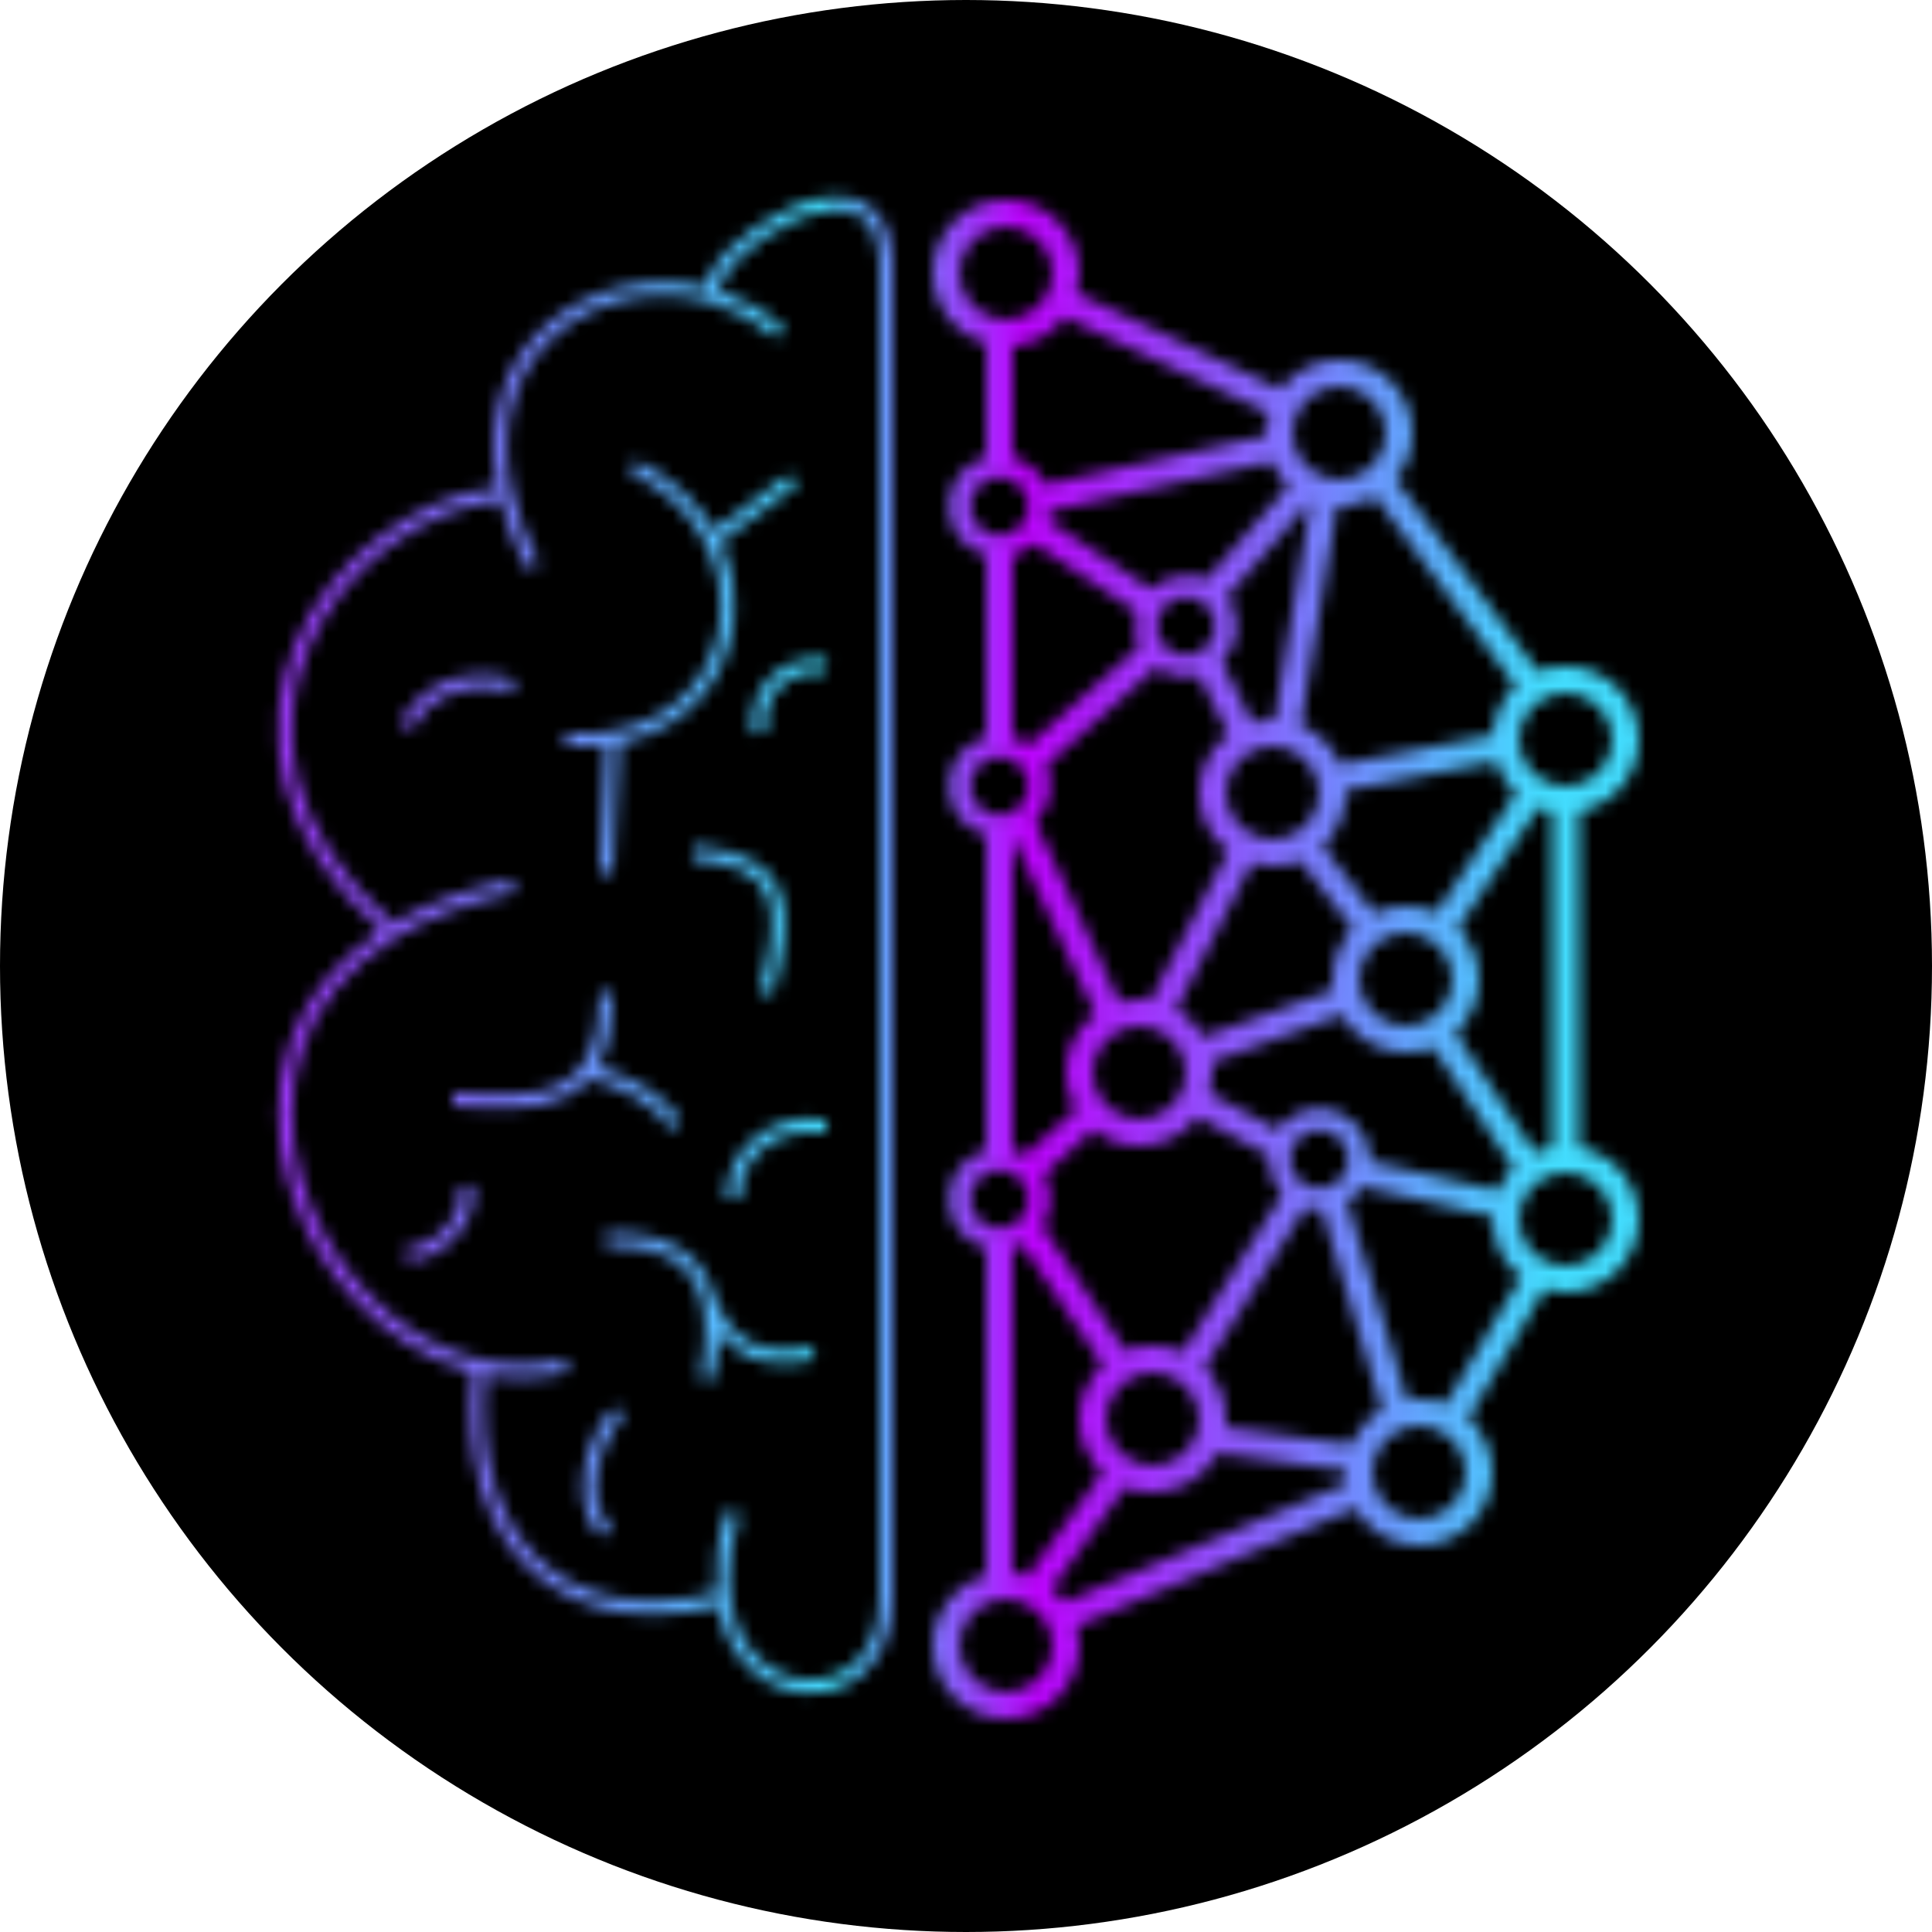 <svg width="145" height="145" viewBox="0 0 145 145" fill="none" xmlns="http://www.w3.org/2000/svg">
<circle cx="72.5" cy="72.5" r="72.5" fill="black"/>
<mask id="path-2-inside-1_2_157" fill="white">
<path fill-rule="evenodd" clip-rule="evenodd" d="M66.999 19.474C66.934 18.229 66.653 17.24 66.18 16.49C65.701 15.732 65.041 15.246 64.276 14.99C62.777 14.488 60.93 14.883 59.235 15.632C57.522 16.389 55.861 17.554 54.683 18.746C54.095 19.342 53.611 19.96 53.306 20.556C53.141 20.878 53.016 21.216 52.968 21.553C48.876 20.573 44.502 21.526 41.373 24.089C38.156 26.723 36.291 31.025 37.347 36.557C31.116 37.295 24.9 41.95 22.227 48.22C20.846 51.461 20.406 55.144 21.407 58.945C22.368 62.591 24.645 66.314 28.625 69.844C21.307 74.613 19.744 82.085 21.639 88.742C23.53 95.387 28.883 101.293 35.449 102.949C34.82 109.32 36.345 114.44 39.604 117.623C42.904 120.846 47.878 121.982 53.877 120.545C54.002 121.255 54.192 121.909 54.435 122.509C55.358 124.777 57.049 126.214 58.915 126.79C60.774 127.365 62.8 127.082 64.367 125.926C65.943 124.763 67 122.759 67 120V19.487L66.999 19.474ZM54.196 21.012C54.023 21.35 53.952 21.62 53.947 21.827C55.691 22.386 57.361 23.31 58.833 24.627L58.167 25.373C56.723 24.081 55.075 23.198 53.359 22.692C49.383 21.521 45.041 22.378 42.006 24.863C38.992 27.331 37.224 31.441 38.437 36.891C38.808 38.559 39.46 40.356 40.445 42.271L39.555 42.729C38.619 40.908 37.966 39.175 37.562 37.539C31.674 38.195 25.701 42.62 23.147 48.612C21.844 51.668 21.435 55.123 22.375 58.69C23.294 62.18 25.513 65.81 29.515 69.295C31.91 67.892 34.851 66.766 38.396 66.011L38.604 66.989C34.994 67.758 32.061 68.914 29.721 70.336C22.353 74.813 20.76 82.002 22.6 88.469C24.451 94.972 29.758 100.669 36.101 102.076C38.111 102.521 40.228 102.538 42.382 102.014L42.618 102.986C40.505 103.5 38.422 103.528 36.433 103.163C35.853 109.285 37.348 114.022 40.303 116.908C43.311 119.846 47.938 120.966 53.748 119.547C53.596 117.779 53.814 115.714 54.521 113.356L55.479 113.644C54.377 117.315 54.548 120.131 55.362 122.132C56.174 124.129 57.638 125.349 59.21 125.835C60.788 126.323 62.481 126.075 63.773 125.121C65.057 124.174 66 122.491 66 120V19.513C65.939 18.39 65.689 17.586 65.334 17.024C64.983 16.468 64.513 16.124 63.959 15.938C62.817 15.556 61.258 15.831 59.64 16.546C58.04 17.253 56.483 18.347 55.395 19.449C54.85 20 54.439 20.538 54.196 21.012ZM47.284 35.451C52.315 37.857 54.43 42.315 54.075 46.349C53.72 50.379 50.899 54.029 45.917 54.865C44.886 55.038 43.759 55.092 42.537 55.001L42.463 55.999C43.526 56.077 44.529 56.054 45.471 55.94L45.001 65.475L45.999 65.525L46.48 55.779C51.687 54.738 54.687 50.791 55.071 46.436C55.239 44.53 54.906 42.554 54.048 40.714L59.8 36.4L59.2 35.6L53.58 39.815C52.368 37.712 50.426 35.845 47.716 34.549L47.284 35.451ZM57.493 54.918C57.05 52.256 59.256 50.05 61.918 50.493L62.082 49.507C58.744 48.95 55.95 51.744 56.507 55.082L57.493 54.918ZM30.947 54.724C32.314 51.99 35.528 51.036 38.342 51.974L38.658 51.026C35.472 49.964 31.686 51.01 30.053 54.276L30.947 54.724ZM51.962 64.499C55.172 64.745 56.797 65.597 57.487 67.029C57.843 67.768 57.982 68.719 57.9 69.943C57.817 71.166 57.515 72.628 57.019 74.363L57.981 74.637C58.485 72.872 58.808 71.334 58.897 70.01C58.987 68.687 58.845 67.545 58.388 66.596C57.453 64.653 55.328 63.755 52.038 63.502L51.962 64.499ZM45 74.5C45 76.581 44.693 78.093 44.166 79.19C43.646 80.273 42.901 80.973 41.969 81.425C41.024 81.883 39.866 82.096 38.517 82.157C37.167 82.218 35.663 82.126 34.038 82.001L33.962 82.999C35.587 83.124 37.145 83.22 38.562 83.156C39.977 83.092 41.288 82.867 42.406 82.325C43.072 82.002 43.661 81.57 44.16 81.006C44.56 81.035 45.089 81.164 45.687 81.383C46.36 81.63 47.082 81.976 47.746 82.368C48.411 82.761 49 83.191 49.415 83.599C49.623 83.803 49.776 83.99 49.874 84.154C49.974 84.322 50 84.435 50 84.5H51C51 84.19 50.885 83.897 50.732 83.641C50.576 83.381 50.362 83.127 50.116 82.886C49.625 82.403 48.964 81.926 48.254 81.507C47.543 81.087 46.765 80.714 46.032 80.445C45.618 80.293 45.206 80.17 44.819 80.092C44.907 79.942 44.99 79.786 45.068 79.623C45.682 78.344 46 76.669 46 74.5H45ZM55.5 90C55.5 86.849 58.187 84.527 61.938 84.996L62.062 84.004C57.813 83.473 54.5 86.151 54.5 90H55.5ZM34.507 89.082C34.72 90.36 34.085 91.578 33.158 92.448C32.699 92.878 32.189 93.201 31.722 93.387C31.24 93.578 30.872 93.597 30.658 93.526L30.342 94.474C30.878 94.653 31.51 94.547 32.091 94.316C32.686 94.08 33.301 93.684 33.842 93.177C34.915 92.172 35.78 90.64 35.493 88.918L34.507 89.082ZM45.5 93.5C46.939 93.5 48.511 93.633 49.834 94.219C51.129 94.793 52.199 95.803 52.669 97.625C53.023 99.001 53.043 100.868 52.511 103.397L53.489 103.603C53.769 102.273 53.908 101.094 53.923 100.05C54.229 100.441 54.562 100.771 54.912 101.048C55.825 101.77 56.831 102.11 57.754 102.245C58.675 102.379 59.522 102.312 60.135 102.212C60.443 102.163 60.695 102.104 60.872 102.058C60.96 102.035 61.03 102.014 61.079 101.999C61.089 101.996 61.098 101.994 61.106 101.991C61.118 101.987 61.129 101.984 61.137 101.981L61.154 101.976L61.159 101.974L61.161 101.973C61.161 101.973 61.162 101.973 61 101.5C60.838 101.027 60.838 101.027 60.838 101.027L60.829 101.03L60.807 101.037L60.788 101.043C60.751 101.054 60.693 101.071 60.618 101.091C60.467 101.13 60.247 101.181 59.975 101.225C59.429 101.313 58.69 101.371 57.899 101.255C57.11 101.14 56.279 100.855 55.533 100.264C54.791 99.678 54.105 98.768 53.632 97.358C53.076 95.222 51.78 93.987 50.238 93.305C48.72 92.632 46.977 92.5 45.5 92.5V93.5ZM45.854 114.646C44.542 113.335 44.501 111.439 44.982 109.695C45.219 108.835 45.576 108.047 45.93 107.45C46.107 107.152 46.279 106.908 46.429 106.729C46.59 106.538 46.693 106.463 46.724 106.447L46.276 105.553C46.057 105.662 45.847 105.868 45.664 106.085C45.471 106.315 45.268 106.606 45.07 106.94C44.674 107.609 44.281 108.478 44.018 109.43C43.499 111.311 43.458 113.665 45.147 115.354L45.854 114.646ZM70 20.5C70 17.462 72.462 15 75.5 15C78.538 15 81 17.462 81 20.5C81 21.021 80.927 21.525 80.792 22.003L96.096 29.205C97.099 27.866 98.698 27 100.5 27C103.538 27 106 29.462 106 32.5C106 33.829 105.529 35.048 104.744 35.998L115.431 50.403C116.07 50.143 116.768 50 117.5 50C120.538 50 123 52.462 123 55.5C123 58.196 121.06 60.439 118.5 60.909V86.091C121.06 86.561 123 88.804 123 91.5C123 94.538 120.538 97 117.5 97C116.948 97 116.415 96.919 115.913 96.767L110.202 106.432C111.307 107.438 112 108.888 112 110.5C112 113.538 109.538 116 106.5 116C104.447 116 102.656 114.875 101.711 113.207L80.803 122.035C80.931 122.502 81 122.993 81 123.5C81 126.538 78.538 129 75.5 129C72.462 129 70 126.538 70 123.5C70 120.982 71.692 118.86 74 118.207V93.667C72.386 93.228 71.2 91.753 71.2 90C71.2 88.247 72.386 86.772 74 86.333V62.667C72.386 62.228 71.2 60.753 71.2 59C71.2 57.247 72.386 55.772 74 55.333V41.667C72.386 41.228 71.2 39.753 71.2 38C71.2 36.247 72.386 34.772 74 34.333V25.793C71.692 25.14 70 23.018 70 20.5ZM76 25.978C77.596 25.834 78.995 25.009 79.904 23.795L95.208 30.997C95.073 31.475 95 31.979 95 32.5C95 32.566 95.001 32.632 95.004 32.697L78.438 36.378C77.968 35.384 77.079 34.627 76 34.333V25.978ZM95.436 34.65L78.784 38.35C78.762 38.596 78.716 38.834 78.649 39.064L86.398 44.23C87.078 43.591 87.993 43.2 89 43.2C89.544 43.2 90.061 43.314 90.529 43.52L96.696 36.472C96.161 35.96 95.73 35.341 95.436 34.65ZM85.351 45.936L77.602 40.77C77.156 41.189 76.608 41.502 76 41.667V55.333C76.443 55.453 76.854 55.652 77.217 55.913L85.521 48.532C85.315 48.063 85.2 47.545 85.2 47C85.2 46.631 85.253 46.273 85.351 45.936ZM78.8 59C78.8 58.455 78.685 57.937 78.479 57.468L86.783 50.087C87.407 50.535 88.172 50.8 89 50.8C89.335 50.8 89.66 50.757 89.97 50.675L92.187 55.11C90.858 56.114 90 57.707 90 59.5C90 61.288 90.853 62.877 92.175 63.881L86.358 75.067C86.079 75.023 85.792 75 85.5 75C84.98 75 84.477 75.072 84 75.207L77.69 61.684C78.376 60.997 78.8 60.048 78.8 59ZM91.703 49.671L93.975 54.214C94.459 54.075 94.971 54 95.5 54C95.551 54 95.602 54.001 95.653 54.002L98.389 37.581L98.385 37.579L92.084 44.78C92.535 45.404 92.8 46.171 92.8 47C92.8 48.041 92.381 48.984 91.703 49.671ZM100.573 57.371C100.013 56.04 98.945 54.974 97.611 54.419L100.347 37.998C100.398 37.999 100.449 38 100.5 38C101.485 38 102.41 37.741 103.21 37.287L113.743 51.483C112.745 52.417 112.095 53.719 112.01 55.172L100.573 57.371ZM112.255 57.161L100.997 59.327C100.999 59.384 101 59.442 101 59.5C101 61.08 100.334 62.504 99.267 63.507L103.134 68.534C103.85 68.192 104.653 68 105.5 68C106.32 68 107.098 68.18 107.797 68.501L113.77 59.542C113.076 58.901 112.547 58.084 112.255 57.161ZM95.5 65C96.236 65 96.938 64.856 97.579 64.593L101.515 69.709C100.576 70.696 100 72.031 100 73.5C100 73.765 100.019 74.025 100.055 74.28L90.306 77.825C89.824 76.96 89.116 76.239 88.261 75.742L93.961 64.782C94.449 64.924 94.966 65 95.5 65ZM100.693 76.175L90.945 79.72C90.981 79.975 91 80.235 91 80.5C91 81.039 90.922 81.56 90.778 82.052L95.896 84.808C96.584 83.835 97.718 83.2 99 83.2C101.099 83.2 102.8 84.901 102.8 87C102.8 87.052 102.799 87.104 102.797 87.156L112.438 89.347C112.708 88.713 113.093 88.14 113.568 87.654L107.538 78.61C106.908 78.862 106.22 79 105.5 79C103.434 79 101.633 77.861 100.693 76.175ZM85.5 86C87.283 86 88.868 85.152 89.873 83.837L95.211 86.711C95.204 86.806 95.2 86.903 95.2 87C95.2 88.014 95.597 88.936 96.245 89.617L88.77 101.489C88.078 101.175 87.309 101 86.5 101C85.78 101 85.092 101.138 84.462 101.39L78.217 92.023C78.586 91.437 78.8 90.744 78.8 90C78.8 89.33 78.627 88.701 78.323 88.155L82.06 84.791C83.002 85.548 84.198 86 85.5 86ZM97.955 90.654L90.412 102.634C91.394 103.627 92 104.993 92 106.5C92 106.71 91.988 106.918 91.965 107.122L101.411 108.41C101.871 107.29 102.692 106.355 103.727 105.749L99.196 90.795C99.131 90.798 99.066 90.8 99 90.8C98.638 90.8 98.287 90.749 97.955 90.654ZM86.5 112C88.613 112 90.448 110.808 91.369 109.06L101.001 110.373C101.001 110.399 101 110.424 101 110.45C101 110.466 101 110.483 101 110.5C101 110.776 101.02 111.047 101.059 111.312L79.926 120.235C79.644 119.852 79.313 119.508 78.943 119.21L84.439 111.601C85.075 111.858 85.771 112 86.5 112ZM77.165 118.256L82.75 110.523C81.673 109.519 81 108.088 81 106.5C81 104.902 81.682 103.463 82.77 102.458L76.723 93.388C76.495 93.504 76.252 93.598 76 93.667V118.022C76.402 118.059 76.792 118.138 77.165 118.256ZM106.5 105C106.198 105 105.901 105.024 105.612 105.071L101.096 90.17C101.531 89.882 101.904 89.506 102.188 89.068L112.004 91.299C112.002 91.344 112.001 91.39 112 91.435C112 91.457 112 91.478 112 91.5C112 93.269 112.835 94.843 114.132 95.849L108.503 105.376C107.882 105.133 107.207 105 106.5 105ZM76.924 86.723L80.752 83.278C80.274 82.463 80 81.513 80 80.5C80 78.697 80.867 77.097 82.207 76.094L76 62.793V86.333C76.328 86.422 76.638 86.554 76.924 86.723ZM116.5 86.091C116.046 86.174 115.611 86.314 115.203 86.501L109.23 77.542C110.318 76.537 111 75.098 111 73.5C111 72.003 110.402 70.646 109.432 69.654L115.462 60.61C115.793 60.742 116.141 60.843 116.5 60.909V86.091ZM75.5 17C73.567 17 72 18.567 72 20.5C72 22.433 73.567 24 75.5 24C77.433 24 79 22.433 79 20.5C79 18.567 77.433 17 75.5 17ZM100.5 29C98.567 29 97 30.567 97 32.5C97 34.433 98.567 36 100.5 36C102.433 36 104 34.433 104 32.5C104 30.567 102.433 29 100.5 29ZM117.5 52C115.567 52 114 53.567 114 55.5C114 57.433 115.567 59 117.5 59C119.433 59 121 57.433 121 55.5C121 53.567 119.433 52 117.5 52ZM117.5 88C115.567 88 114 89.567 114 91.5C114 93.433 115.567 95 117.5 95C119.433 95 121 93.433 121 91.5C121 89.567 119.433 88 117.5 88ZM106.5 107C104.567 107 103 108.567 103 110.5C103 112.433 104.567 114 106.5 114C108.433 114 110 112.433 110 110.5C110 108.567 108.433 107 106.5 107ZM75.5 120C73.567 120 72 121.567 72 123.5C72 125.433 73.567 127 75.5 127C77.433 127 79 125.433 79 123.5C79 121.567 77.433 120 75.5 120ZM86.5 103C84.567 103 83 104.567 83 106.5C83 108.433 84.567 110 86.5 110C88.433 110 90 108.433 90 106.5C90 104.567 88.433 103 86.5 103ZM85.5 77C83.567 77 82 78.567 82 80.5C82 82.433 83.567 84 85.5 84C87.433 84 89 82.433 89 80.5C89 78.567 87.433 77 85.5 77ZM105.5 70C103.567 70 102 71.567 102 73.5C102 75.433 103.567 77 105.5 77C107.433 77 109 75.433 109 73.5C109 71.567 107.433 70 105.5 70ZM95.5 56C93.567 56 92 57.567 92 59.5C92 61.433 93.567 63 95.5 63C97.433 63 99 61.433 99 59.5C99 57.567 97.433 56 95.5 56ZM89 44.8C87.785 44.8 86.8 45.785 86.8 47C86.8 48.215 87.785 49.2 89 49.2C90.215 49.2 91.2 48.215 91.2 47C91.2 45.785 90.215 44.8 89 44.8ZM75 35.8C73.785 35.8 72.8 36.785 72.8 38C72.8 39.215 73.785 40.2 75 40.2C76.215 40.2 77.2 39.215 77.2 38C77.2 36.785 76.215 35.8 75 35.8ZM75 56.8C73.785 56.8 72.8 57.785 72.8 59C72.8 60.215 73.785 61.2 75 61.2C76.215 61.2 77.2 60.215 77.2 59C77.2 57.785 76.215 56.8 75 56.8ZM75 87.8C73.785 87.8 72.8 88.785 72.8 90C72.8 91.215 73.785 92.2 75 92.2C76.215 92.2 77.2 91.215 77.2 90C77.2 88.785 76.215 87.8 75 87.8ZM99 84.8C97.785 84.8 96.8 85.785 96.8 87C96.8 88.215 97.785 89.2 99 89.2C100.215 89.2 101.2 88.215 101.2 87C101.2 85.785 100.215 84.8 99 84.8Z"/>
</mask>
<path fill-rule="evenodd" clip-rule="evenodd" d="M66.999 19.474C66.934 18.229 66.653 17.24 66.18 16.49C65.701 15.732 65.041 15.246 64.276 14.99C62.777 14.488 60.93 14.883 59.235 15.632C57.522 16.389 55.861 17.554 54.683 18.746C54.095 19.342 53.611 19.96 53.306 20.556C53.141 20.878 53.016 21.216 52.968 21.553C48.876 20.573 44.502 21.526 41.373 24.089C38.156 26.723 36.291 31.025 37.347 36.557C31.116 37.295 24.9 41.95 22.227 48.22C20.846 51.461 20.406 55.144 21.407 58.945C22.368 62.591 24.645 66.314 28.625 69.844C21.307 74.613 19.744 82.085 21.639 88.742C23.53 95.387 28.883 101.293 35.449 102.949C34.82 109.32 36.345 114.44 39.604 117.623C42.904 120.846 47.878 121.982 53.877 120.545C54.002 121.255 54.192 121.909 54.435 122.509C55.358 124.777 57.049 126.214 58.915 126.79C60.774 127.365 62.8 127.082 64.367 125.926C65.943 124.763 67 122.759 67 120V19.487L66.999 19.474ZM54.196 21.012C54.023 21.35 53.952 21.62 53.947 21.827C55.691 22.386 57.361 23.31 58.833 24.627L58.167 25.373C56.723 24.081 55.075 23.198 53.359 22.692C49.383 21.521 45.041 22.378 42.006 24.863C38.992 27.331 37.224 31.441 38.437 36.891C38.808 38.559 39.46 40.356 40.445 42.271L39.555 42.729C38.619 40.908 37.966 39.175 37.562 37.539C31.674 38.195 25.701 42.62 23.147 48.612C21.844 51.668 21.435 55.123 22.375 58.69C23.294 62.18 25.513 65.81 29.515 69.295C31.91 67.892 34.851 66.766 38.396 66.011L38.604 66.989C34.994 67.758 32.061 68.914 29.721 70.336C22.353 74.813 20.76 82.002 22.6 88.469C24.451 94.972 29.758 100.669 36.101 102.076C38.111 102.521 40.228 102.538 42.382 102.014L42.618 102.986C40.505 103.5 38.422 103.528 36.433 103.163C35.853 109.285 37.348 114.022 40.303 116.908C43.311 119.846 47.938 120.966 53.748 119.547C53.596 117.779 53.814 115.714 54.521 113.356L55.479 113.644C54.377 117.315 54.548 120.131 55.362 122.132C56.174 124.129 57.638 125.349 59.21 125.835C60.788 126.323 62.481 126.075 63.773 125.121C65.057 124.174 66 122.491 66 120V19.513C65.939 18.39 65.689 17.586 65.334 17.024C64.983 16.468 64.513 16.124 63.959 15.938C62.817 15.556 61.258 15.831 59.64 16.546C58.04 17.253 56.483 18.347 55.395 19.449C54.85 20 54.439 20.538 54.196 21.012ZM47.284 35.451C52.315 37.857 54.43 42.315 54.075 46.349C53.72 50.379 50.899 54.029 45.917 54.865C44.886 55.038 43.759 55.092 42.537 55.001L42.463 55.999C43.526 56.077 44.529 56.054 45.471 55.94L45.001 65.475L45.999 65.525L46.48 55.779C51.687 54.738 54.687 50.791 55.071 46.436C55.239 44.53 54.906 42.554 54.048 40.714L59.8 36.4L59.2 35.6L53.58 39.815C52.368 37.712 50.426 35.845 47.716 34.549L47.284 35.451ZM57.493 54.918C57.05 52.256 59.256 50.05 61.918 50.493L62.082 49.507C58.744 48.95 55.95 51.744 56.507 55.082L57.493 54.918ZM30.947 54.724C32.314 51.99 35.528 51.036 38.342 51.974L38.658 51.026C35.472 49.964 31.686 51.01 30.053 54.276L30.947 54.724ZM51.962 64.499C55.172 64.745 56.797 65.597 57.487 67.029C57.843 67.768 57.982 68.719 57.9 69.943C57.817 71.166 57.515 72.628 57.019 74.363L57.981 74.637C58.485 72.872 58.808 71.334 58.897 70.01C58.987 68.687 58.845 67.545 58.388 66.596C57.453 64.653 55.328 63.755 52.038 63.502L51.962 64.499ZM45 74.5C45 76.581 44.693 78.093 44.166 79.19C43.646 80.273 42.901 80.973 41.969 81.425C41.024 81.883 39.866 82.096 38.517 82.157C37.167 82.218 35.663 82.126 34.038 82.001L33.962 82.999C35.587 83.124 37.145 83.22 38.562 83.156C39.977 83.092 41.288 82.867 42.406 82.325C43.072 82.002 43.661 81.57 44.16 81.006C44.56 81.035 45.089 81.164 45.687 81.383C46.36 81.63 47.082 81.976 47.746 82.368C48.411 82.761 49 83.191 49.415 83.599C49.623 83.803 49.776 83.99 49.874 84.154C49.974 84.322 50 84.435 50 84.5H51C51 84.19 50.885 83.897 50.732 83.641C50.576 83.381 50.362 83.127 50.116 82.886C49.625 82.403 48.964 81.926 48.254 81.507C47.543 81.087 46.765 80.714 46.032 80.445C45.618 80.293 45.206 80.17 44.819 80.092C44.907 79.942 44.99 79.786 45.068 79.623C45.682 78.344 46 76.669 46 74.5H45ZM55.5 90C55.5 86.849 58.187 84.527 61.938 84.996L62.062 84.004C57.813 83.473 54.5 86.151 54.5 90H55.5ZM34.507 89.082C34.72 90.36 34.085 91.578 33.158 92.448C32.699 92.878 32.189 93.201 31.722 93.387C31.24 93.578 30.872 93.597 30.658 93.526L30.342 94.474C30.878 94.653 31.51 94.547 32.091 94.316C32.686 94.08 33.301 93.684 33.842 93.177C34.915 92.172 35.78 90.64 35.493 88.918L34.507 89.082ZM45.5 93.5C46.939 93.5 48.511 93.633 49.834 94.219C51.129 94.793 52.199 95.803 52.669 97.625C53.023 99.001 53.043 100.868 52.511 103.397L53.489 103.603C53.769 102.273 53.908 101.094 53.923 100.05C54.229 100.441 54.562 100.771 54.912 101.048C55.825 101.77 56.831 102.11 57.754 102.245C58.675 102.379 59.522 102.312 60.135 102.212C60.443 102.163 60.695 102.104 60.872 102.058C60.96 102.035 61.03 102.014 61.079 101.999C61.089 101.996 61.098 101.994 61.106 101.991C61.118 101.987 61.129 101.984 61.137 101.981L61.154 101.976L61.159 101.974L61.161 101.973C61.161 101.973 61.162 101.973 61 101.5C60.838 101.027 60.838 101.027 60.838 101.027L60.829 101.03L60.807 101.037L60.788 101.043C60.751 101.054 60.693 101.071 60.618 101.091C60.467 101.13 60.247 101.181 59.975 101.225C59.429 101.313 58.69 101.371 57.899 101.255C57.11 101.14 56.279 100.855 55.533 100.264C54.791 99.678 54.105 98.768 53.632 97.358C53.076 95.222 51.78 93.987 50.238 93.305C48.72 92.632 46.977 92.5 45.5 92.5V93.5ZM45.854 114.646C44.542 113.335 44.501 111.439 44.982 109.695C45.219 108.835 45.576 108.047 45.93 107.45C46.107 107.152 46.279 106.908 46.429 106.729C46.59 106.538 46.693 106.463 46.724 106.447L46.276 105.553C46.057 105.662 45.847 105.868 45.664 106.085C45.471 106.315 45.268 106.606 45.07 106.94C44.674 107.609 44.281 108.478 44.018 109.43C43.499 111.311 43.458 113.665 45.147 115.354L45.854 114.646ZM70 20.5C70 17.462 72.462 15 75.5 15C78.538 15 81 17.462 81 20.5C81 21.021 80.927 21.525 80.792 22.003L96.096 29.205C97.099 27.866 98.698 27 100.5 27C103.538 27 106 29.462 106 32.5C106 33.829 105.529 35.048 104.744 35.998L115.431 50.403C116.07 50.143 116.768 50 117.5 50C120.538 50 123 52.462 123 55.5C123 58.196 121.06 60.439 118.5 60.909V86.091C121.06 86.561 123 88.804 123 91.5C123 94.538 120.538 97 117.5 97C116.948 97 116.415 96.919 115.913 96.767L110.202 106.432C111.307 107.438 112 108.888 112 110.5C112 113.538 109.538 116 106.5 116C104.447 116 102.656 114.875 101.711 113.207L80.803 122.035C80.931 122.502 81 122.993 81 123.5C81 126.538 78.538 129 75.5 129C72.462 129 70 126.538 70 123.5C70 120.982 71.692 118.86 74 118.207V93.667C72.386 93.228 71.2 91.753 71.2 90C71.2 88.247 72.386 86.772 74 86.333V62.667C72.386 62.228 71.2 60.753 71.2 59C71.2 57.247 72.386 55.772 74 55.333V41.667C72.386 41.228 71.2 39.753 71.2 38C71.2 36.247 72.386 34.772 74 34.333V25.793C71.692 25.14 70 23.018 70 20.5ZM76 25.978C77.596 25.834 78.995 25.009 79.904 23.795L95.208 30.997C95.073 31.475 95 31.979 95 32.5C95 32.566 95.001 32.632 95.004 32.697L78.438 36.378C77.968 35.384 77.079 34.627 76 34.333V25.978ZM95.436 34.65L78.784 38.35C78.762 38.596 78.716 38.834 78.649 39.064L86.398 44.23C87.078 43.591 87.993 43.2 89 43.2C89.544 43.2 90.061 43.314 90.529 43.52L96.696 36.472C96.161 35.96 95.73 35.341 95.436 34.65ZM85.351 45.936L77.602 40.77C77.156 41.189 76.608 41.502 76 41.667V55.333C76.443 55.453 76.854 55.652 77.217 55.913L85.521 48.532C85.315 48.063 85.2 47.545 85.2 47C85.2 46.631 85.253 46.273 85.351 45.936ZM78.8 59C78.8 58.455 78.685 57.937 78.479 57.468L86.783 50.087C87.407 50.535 88.172 50.8 89 50.8C89.335 50.8 89.66 50.757 89.97 50.675L92.187 55.11C90.858 56.114 90 57.707 90 59.5C90 61.288 90.853 62.877 92.175 63.881L86.358 75.067C86.079 75.023 85.792 75 85.5 75C84.98 75 84.477 75.072 84 75.207L77.69 61.684C78.376 60.997 78.8 60.048 78.8 59ZM91.703 49.671L93.975 54.214C94.459 54.075 94.971 54 95.5 54C95.551 54 95.602 54.001 95.653 54.002L98.389 37.581L98.385 37.579L92.084 44.78C92.535 45.404 92.8 46.171 92.8 47C92.8 48.041 92.381 48.984 91.703 49.671ZM100.573 57.371C100.013 56.04 98.945 54.974 97.611 54.419L100.347 37.998C100.398 37.999 100.449 38 100.5 38C101.485 38 102.41 37.741 103.21 37.287L113.743 51.483C112.745 52.417 112.095 53.719 112.01 55.172L100.573 57.371ZM112.255 57.161L100.997 59.327C100.999 59.384 101 59.442 101 59.5C101 61.08 100.334 62.504 99.267 63.507L103.134 68.534C103.85 68.192 104.653 68 105.5 68C106.32 68 107.098 68.18 107.797 68.501L113.77 59.542C113.076 58.901 112.547 58.084 112.255 57.161ZM95.5 65C96.236 65 96.938 64.856 97.579 64.593L101.515 69.709C100.576 70.696 100 72.031 100 73.5C100 73.765 100.019 74.025 100.055 74.28L90.306 77.825C89.824 76.96 89.116 76.239 88.261 75.742L93.961 64.782C94.449 64.924 94.966 65 95.5 65ZM100.693 76.175L90.945 79.72C90.981 79.975 91 80.235 91 80.5C91 81.039 90.922 81.56 90.778 82.052L95.896 84.808C96.584 83.835 97.718 83.2 99 83.2C101.099 83.2 102.8 84.901 102.8 87C102.8 87.052 102.799 87.104 102.797 87.156L112.438 89.347C112.708 88.713 113.093 88.14 113.568 87.654L107.538 78.61C106.908 78.862 106.22 79 105.5 79C103.434 79 101.633 77.861 100.693 76.175ZM85.5 86C87.283 86 88.868 85.152 89.873 83.837L95.211 86.711C95.204 86.806 95.2 86.903 95.2 87C95.2 88.014 95.597 88.936 96.245 89.617L88.77 101.489C88.078 101.175 87.309 101 86.5 101C85.78 101 85.092 101.138 84.462 101.39L78.217 92.023C78.586 91.437 78.8 90.744 78.8 90C78.8 89.33 78.627 88.701 78.323 88.155L82.06 84.791C83.002 85.548 84.198 86 85.5 86ZM97.955 90.654L90.412 102.634C91.394 103.627 92 104.993 92 106.5C92 106.71 91.988 106.918 91.965 107.122L101.411 108.41C101.871 107.29 102.692 106.355 103.727 105.749L99.196 90.795C99.131 90.798 99.066 90.8 99 90.8C98.638 90.8 98.287 90.749 97.955 90.654ZM86.5 112C88.613 112 90.448 110.808 91.369 109.06L101.001 110.373C101.001 110.399 101 110.424 101 110.45C101 110.466 101 110.483 101 110.5C101 110.776 101.02 111.047 101.059 111.312L79.926 120.235C79.644 119.852 79.313 119.508 78.943 119.21L84.439 111.601C85.075 111.858 85.771 112 86.5 112ZM77.165 118.256L82.75 110.523C81.673 109.519 81 108.088 81 106.5C81 104.902 81.682 103.463 82.77 102.458L76.723 93.388C76.495 93.504 76.252 93.598 76 93.667V118.022C76.402 118.059 76.792 118.138 77.165 118.256ZM106.5 105C106.198 105 105.901 105.024 105.612 105.071L101.096 90.17C101.531 89.882 101.904 89.506 102.188 89.068L112.004 91.299C112.002 91.344 112.001 91.39 112 91.435C112 91.457 112 91.478 112 91.5C112 93.269 112.835 94.843 114.132 95.849L108.503 105.376C107.882 105.133 107.207 105 106.5 105ZM76.924 86.723L80.752 83.278C80.274 82.463 80 81.513 80 80.5C80 78.697 80.867 77.097 82.207 76.094L76 62.793V86.333C76.328 86.422 76.638 86.554 76.924 86.723ZM116.5 86.091C116.046 86.174 115.611 86.314 115.203 86.501L109.23 77.542C110.318 76.537 111 75.098 111 73.5C111 72.003 110.402 70.646 109.432 69.654L115.462 60.61C115.793 60.742 116.141 60.843 116.5 60.909V86.091ZM75.5 17C73.567 17 72 18.567 72 20.5C72 22.433 73.567 24 75.5 24C77.433 24 79 22.433 79 20.5C79 18.567 77.433 17 75.5 17ZM100.5 29C98.567 29 97 30.567 97 32.5C97 34.433 98.567 36 100.5 36C102.433 36 104 34.433 104 32.5C104 30.567 102.433 29 100.5 29ZM117.5 52C115.567 52 114 53.567 114 55.5C114 57.433 115.567 59 117.5 59C119.433 59 121 57.433 121 55.5C121 53.567 119.433 52 117.5 52ZM117.5 88C115.567 88 114 89.567 114 91.5C114 93.433 115.567 95 117.5 95C119.433 95 121 93.433 121 91.5C121 89.567 119.433 88 117.5 88ZM106.5 107C104.567 107 103 108.567 103 110.5C103 112.433 104.567 114 106.5 114C108.433 114 110 112.433 110 110.5C110 108.567 108.433 107 106.5 107ZM75.5 120C73.567 120 72 121.567 72 123.5C72 125.433 73.567 127 75.5 127C77.433 127 79 125.433 79 123.5C79 121.567 77.433 120 75.5 120ZM86.5 103C84.567 103 83 104.567 83 106.5C83 108.433 84.567 110 86.5 110C88.433 110 90 108.433 90 106.5C90 104.567 88.433 103 86.5 103ZM85.5 77C83.567 77 82 78.567 82 80.5C82 82.433 83.567 84 85.5 84C87.433 84 89 82.433 89 80.5C89 78.567 87.433 77 85.5 77ZM105.5 70C103.567 70 102 71.567 102 73.5C102 75.433 103.567 77 105.5 77C107.433 77 109 75.433 109 73.5C109 71.567 107.433 70 105.5 70ZM95.5 56C93.567 56 92 57.567 92 59.5C92 61.433 93.567 63 95.5 63C97.433 63 99 61.433 99 59.5C99 57.567 97.433 56 95.5 56ZM89 44.8C87.785 44.8 86.8 45.785 86.8 47C86.8 48.215 87.785 49.2 89 49.2C90.215 49.2 91.2 48.215 91.2 47C91.2 45.785 90.215 44.8 89 44.8ZM75 35.8C73.785 35.8 72.8 36.785 72.8 38C72.8 39.215 73.785 40.2 75 40.2C76.215 40.2 77.2 39.215 77.2 38C77.2 36.785 76.215 35.8 75 35.8ZM75 56.8C73.785 56.8 72.8 57.785 72.8 59C72.8 60.215 73.785 61.2 75 61.2C76.215 61.2 77.2 60.215 77.2 59C77.2 57.785 76.215 56.8 75 56.8ZM75 87.8C73.785 87.8 72.8 88.785 72.8 90C72.8 91.215 73.785 92.2 75 92.2C76.215 92.2 77.2 91.215 77.2 90C77.2 88.785 76.215 87.8 75 87.8ZM99 84.8C97.785 84.8 96.8 85.785 96.8 87C96.8 88.215 97.785 89.2 99 89.2C100.215 89.2 101.2 88.215 101.2 87C101.2 85.785 100.215 84.8 99 84.8Z" fill="black" stroke="url(#paint0_linear_2_157)" stroke-width="4" mask="url(#path-2-inside-1_2_157)"/>
<defs>
<linearGradient id="paint0_linear_2_157" x1="8.059" y1="65.312" x2="115.883" y2="64.126" gradientUnits="userSpaceOnUse">
<stop stop-color="#BB03FC"/>
<stop offset="0.5" stop-color="#43DDFF"/>
<stop offset="0.641" stop-color="#BB03FC"/>
<stop offset="1" stop-color="#43DDFF"/>
</linearGradient>
</defs>
</svg>
